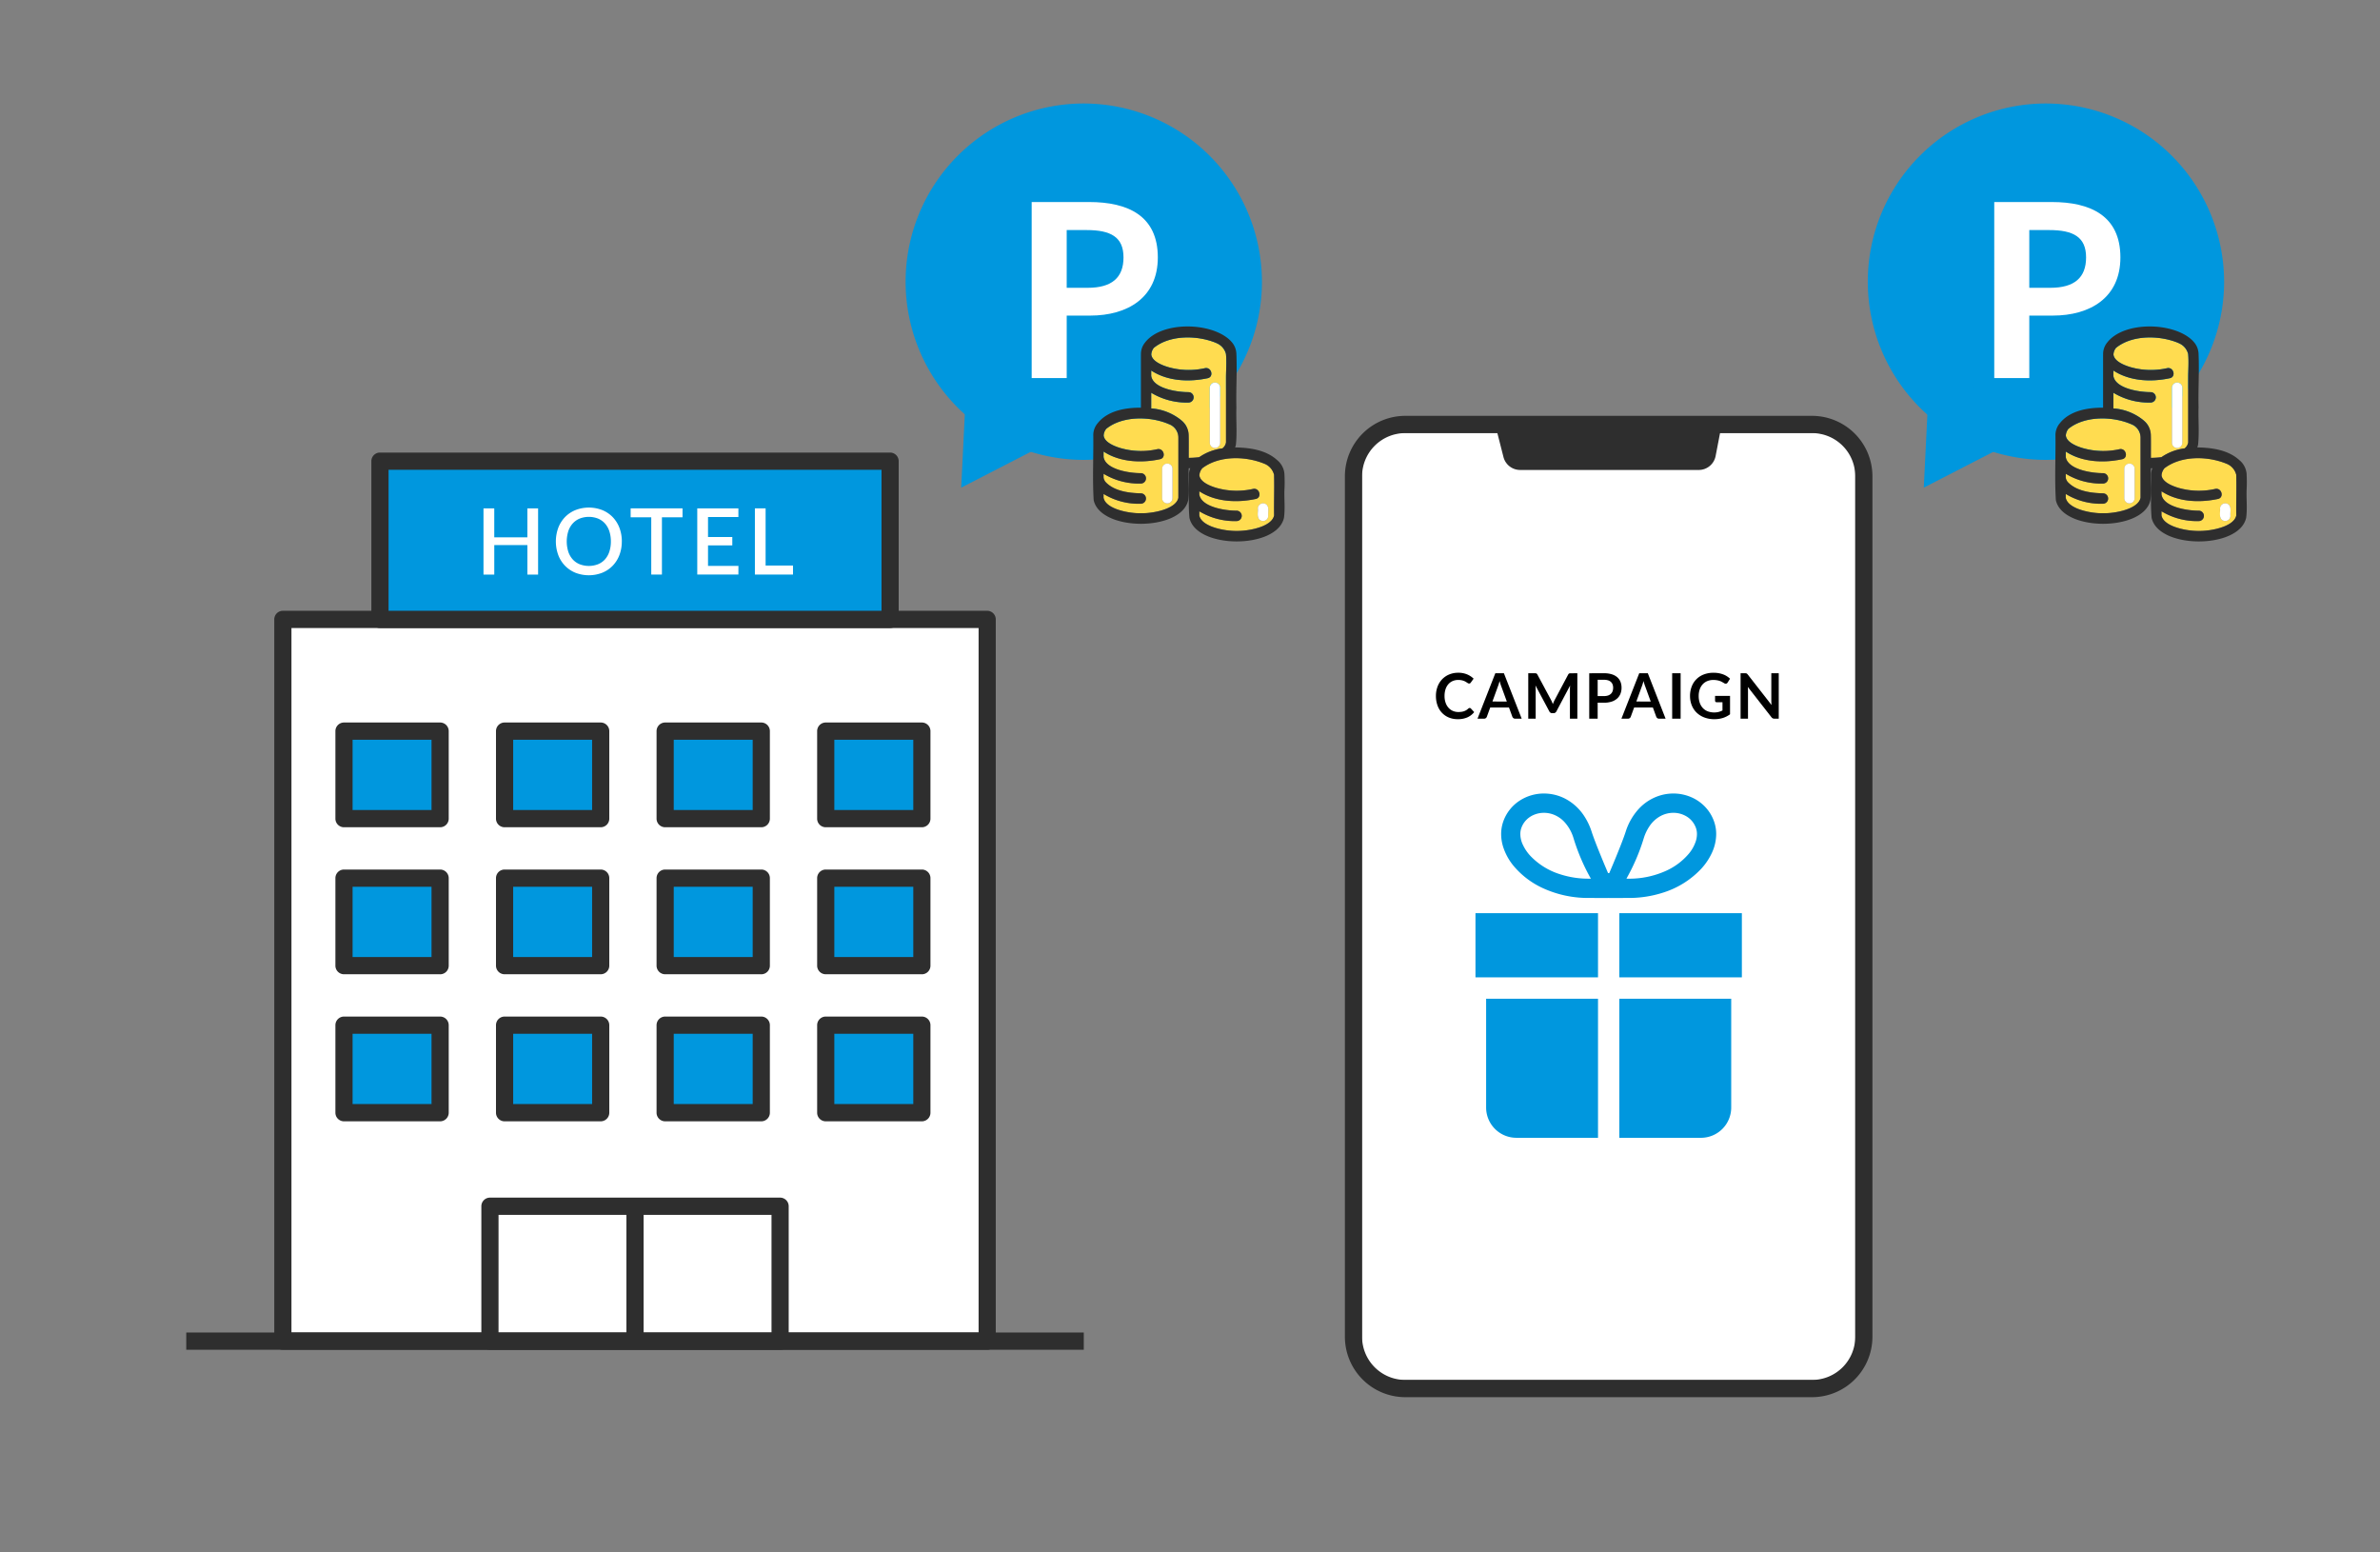 <svg id="pict-about-service-1" xmlns="http://www.w3.org/2000/svg" xmlns:xlink="http://www.w3.org/1999/xlink" width="460" height="300" viewBox="0 0 460 300">
  <rect x="0" y="0" width="460" height="300" fill="#808080" stroke="none"/>
  <defs>
    <clipPath id="clip-path">
      <rect id="長方形_5302" data-name="長方形 5302" width="460" height="300" fill="none"/>
    </clipPath>
    <clipPath id="clip-path-2">
      <rect id="長方形_5303" data-name="長方形 5303" width="37.036" height="41.545" fill="none"/>
    </clipPath>
  </defs>
  <g id="グループ_8024" data-name="グループ 8024" clip-path="url(#clip-path)">
    <path id="パス_6219" data-name="パス 6219" d="M206.745,34.561A34.435,34.435,0,1,1,172.31,0a34.5,34.5,0,0,1,34.434,34.561" transform="translate(37.16 20)" fill="#0097de"/>
    <path id="パス_6265" data-name="パス 6265" d="M206.745,34.561A34.435,34.435,0,1,1,172.31,0a34.5,34.5,0,0,1,34.434,34.561" transform="translate(223.127 20)" fill="#0097de"/>
    <path id="パス_6220" data-name="パス 6220" d="M162.035,18.814h11.118c7.5,0,13.263,2.663,13.263,10.7,0,7.758-5.811,11.246-13.084,11.246h-4.525V52.833h-6.771Zm10.838,16.575c4.67,0,6.911-1.977,6.911-5.876,0-3.95-2.47-5.282-7.135-5.282h-3.843V35.389Z" transform="translate(37.364 20.228)" fill="#fff"/>
    <path id="パス_6221" data-name="パス 6221" d="M148.528,73.642l22.057-11.36-20.83-13.493Z" transform="translate(37.25 20.592)" fill="#0097de"/>
    <rect id="長方形_5284" data-name="長方形 5284" width="136.128" height="139.472" transform="translate(54.671 119.7)" fill="#fff"/>
    <path id="パス_6222" data-name="パス 6222" d="M154.658,239.663H18.529A1.663,1.663,0,0,1,16.869,238V98.525a1.663,1.663,0,0,1,1.66-1.666H154.658a1.663,1.663,0,0,1,1.66,1.666V238a1.663,1.663,0,0,1-1.66,1.666M20.19,236.33H153V100.191H20.19Z" transform="translate(36.142 21.175)" fill="#2e2e2e"/>
    <rect id="長方形_5285" data-name="長方形 5285" width="98.6" height="30.577" transform="translate(73.435 89.122)" fill="#0097de"/>
    <path id="パス_6223" data-name="パス 6223" d="M135.737,100.557h-98.6a1.663,1.663,0,0,1-1.661-1.666V68.314a1.664,1.664,0,0,1,1.661-1.667h98.6a1.664,1.664,0,0,1,1.66,1.667V98.891a1.663,1.663,0,0,1-1.66,1.666M38.8,97.225h95.279V69.981H38.8Z" transform="translate(36.299 20.808)" fill="#2e2e2e"/>
    <rect id="長方形_5286" data-name="長方形 5286" width="18.579" height="16.911" transform="translate(66.486 141.288)" fill="#0097de"/>
    <path id="パス_6224" data-name="パス 6224" d="M48.825,138.431H30.246a1.663,1.663,0,0,1-1.661-1.666V119.854a1.663,1.663,0,0,1,1.661-1.666H48.825a1.663,1.663,0,0,1,1.661,1.666v16.911a1.663,1.663,0,0,1-1.661,1.666M31.906,135.1H47.165V121.521H31.906Z" transform="translate(36.241 21.434)" fill="#2e2e2e"/>
    <rect id="長方形_5287" data-name="長方形 5287" width="18.579" height="16.911" transform="translate(97.522 141.288)" fill="#0097de"/>
    <path id="パス_6225" data-name="パス 6225" d="M79.6,138.431H61.023a1.663,1.663,0,0,1-1.66-1.666V119.854a1.663,1.663,0,0,1,1.66-1.666H79.6a1.663,1.663,0,0,1,1.661,1.666v16.911a1.663,1.663,0,0,1-1.661,1.666M62.684,135.1H77.942V121.521H62.684Z" transform="translate(36.5 21.434)" fill="#2e2e2e"/>
    <rect id="長方形_5288" data-name="長方形 5288" width="18.579" height="16.911" transform="translate(66.486 169.701)" fill="#0097de"/>
    <path id="パス_6226" data-name="パス 6226" d="M48.825,166.5H30.246a1.663,1.663,0,0,1-1.661-1.666V147.927a1.663,1.663,0,0,1,1.661-1.666H48.825a1.663,1.663,0,0,1,1.661,1.666v16.911a1.663,1.663,0,0,1-1.661,1.666m-16.919-3.333H47.165V149.593H31.906Z" transform="translate(36.241 21.774)" fill="#2e2e2e"/>
    <rect id="長方形_5289" data-name="長方形 5289" width="18.579" height="16.911" transform="translate(97.522 169.701)" fill="#0097de"/>
    <path id="パス_6227" data-name="パス 6227" d="M79.6,166.5H61.023a1.663,1.663,0,0,1-1.66-1.666V147.927a1.663,1.663,0,0,1,1.66-1.666H79.6a1.663,1.663,0,0,1,1.661,1.666v16.911A1.663,1.663,0,0,1,79.6,166.5m-16.918-3.333H77.942V149.593H62.684Z" transform="translate(36.5 21.774)" fill="#2e2e2e"/>
    <rect id="長方形_5290" data-name="長方形 5290" width="18.579" height="16.911" transform="translate(66.486 198.114)" fill="#0097de"/>
    <path id="パス_6228" data-name="パス 6228" d="M48.825,194.577H30.246a1.664,1.664,0,0,1-1.661-1.667V176a1.664,1.664,0,0,1,1.661-1.667H48.825A1.664,1.664,0,0,1,50.486,176V192.91a1.664,1.664,0,0,1-1.661,1.667m-16.919-3.333H47.165V177.665H31.906Z" transform="translate(36.241 22.115)" fill="#2e2e2e"/>
    <rect id="長方形_5291" data-name="長方形 5291" width="18.579" height="16.911" transform="translate(97.522 198.114)" fill="#0097de"/>
    <path id="パス_6229" data-name="パス 6229" d="M79.6,194.577H61.023a1.664,1.664,0,0,1-1.66-1.667V176a1.664,1.664,0,0,1,1.66-1.667H79.6A1.664,1.664,0,0,1,81.263,176V192.91a1.664,1.664,0,0,1-1.661,1.667m-16.918-3.333H77.942V177.665H62.684Z" transform="translate(36.5 22.115)" fill="#2e2e2e"/>
    <rect id="長方形_5292" data-name="長方形 5292" width="18.579" height="16.911" transform="translate(128.559 141.288)" fill="#0097de"/>
    <path id="パス_6230" data-name="パス 6230" d="M110.38,138.431H91.8a1.663,1.663,0,0,1-1.66-1.666V119.854a1.663,1.663,0,0,1,1.66-1.666h18.58a1.663,1.663,0,0,1,1.66,1.666v16.911a1.663,1.663,0,0,1-1.66,1.666M93.461,135.1h15.258V121.521H93.461Z" transform="translate(36.759 21.434)" fill="#2e2e2e"/>
    <rect id="長方形_5293" data-name="長方形 5293" width="18.579" height="16.911" transform="translate(159.595 141.288)" fill="#0097de"/>
    <path id="パス_6231" data-name="パス 6231" d="M141.157,138.431H122.578a1.663,1.663,0,0,1-1.66-1.666V119.854a1.663,1.663,0,0,1,1.66-1.666h18.579a1.663,1.663,0,0,1,1.661,1.666v16.911a1.663,1.663,0,0,1-1.661,1.666M124.238,135.1H139.5V121.521H124.238Z" transform="translate(37.018 21.434)" fill="#2e2e2e"/>
    <rect id="長方形_5294" data-name="長方形 5294" width="18.579" height="16.911" transform="translate(128.559 169.701)" fill="#0097de"/>
    <path id="パス_6232" data-name="パス 6232" d="M110.38,166.5H91.8a1.663,1.663,0,0,1-1.66-1.666V147.927a1.663,1.663,0,0,1,1.66-1.666h18.58a1.663,1.663,0,0,1,1.66,1.666v16.911a1.663,1.663,0,0,1-1.66,1.666m-16.919-3.333h15.258V149.593H93.461Z" transform="translate(36.759 21.774)" fill="#2e2e2e"/>
    <rect id="長方形_5295" data-name="長方形 5295" width="18.579" height="16.911" transform="translate(159.595 169.701)" fill="#0097de"/>
    <path id="パス_6233" data-name="パス 6233" d="M141.157,166.5H122.578a1.663,1.663,0,0,1-1.66-1.666V147.927a1.663,1.663,0,0,1,1.66-1.666h18.579a1.663,1.663,0,0,1,1.661,1.666v16.911a1.663,1.663,0,0,1-1.661,1.666m-16.919-3.333H139.5V149.593H124.238Z" transform="translate(37.018 21.774)" fill="#2e2e2e"/>
    <rect id="長方形_5296" data-name="長方形 5296" width="18.579" height="16.911" transform="translate(128.559 198.114)" fill="#0097de"/>
    <path id="パス_6234" data-name="パス 6234" d="M110.38,194.577H91.8a1.664,1.664,0,0,1-1.66-1.667V176a1.664,1.664,0,0,1,1.66-1.667h18.58A1.664,1.664,0,0,1,112.04,176V192.91a1.664,1.664,0,0,1-1.66,1.667m-16.919-3.333h15.258V177.665H93.461Z" transform="translate(36.759 22.115)" fill="#2e2e2e"/>
    <rect id="長方形_5297" data-name="長方形 5297" width="18.579" height="16.911" transform="translate(159.595 198.114)" fill="#0097de"/>
    <path id="パス_6235" data-name="パス 6235" d="M141.157,194.577H122.578a1.664,1.664,0,0,1-1.66-1.667V176a1.664,1.664,0,0,1,1.66-1.667h18.579A1.664,1.664,0,0,1,142.818,176V192.91a1.664,1.664,0,0,1-1.661,1.667m-16.919-3.333H139.5V177.665H124.238Z" transform="translate(37.018 22.115)" fill="#2e2e2e"/>
    <rect id="長方形_5298" data-name="長方形 5298" width="56.083" height="26.068" transform="translate(94.694 233.104)" fill="#fff"/>
    <path id="パス_6236" data-name="パス 6236" d="M114.3,238.3H58.218a1.663,1.663,0,0,1-1.66-1.666V210.571a1.664,1.664,0,0,1,1.66-1.667H114.3a1.663,1.663,0,0,1,1.66,1.667v26.067a1.662,1.662,0,0,1-1.66,1.666m-54.422-3.333h52.762V212.237H59.879Z" transform="translate(36.476 22.534)" fill="#2e2e2e"/>
    <line id="線_43" data-name="線 43" x2="173.471" transform="translate(36 259.173)" fill="#fff"/>
    <rect id="長方形_5299" data-name="長方形 5299" width="173.471" height="3.333" transform="translate(36 257.505)" fill="#2e2e2e"/>
    <line id="線_44" data-name="線 44" y1="26.068" transform="translate(122.735 233.104)" fill="#fff"/>
    <rect id="長方形_5300" data-name="長方形 5300" width="3.321" height="26.067" transform="translate(121.075 233.105)" fill="#2e2e2e"/>
    <path id="パス_6237" data-name="パス 6237" d="M67.524,77.3v12.8H65.453V84.4h-6.4v5.7H56.97V77.3h2.08v5.6h6.4V77.3Z" transform="translate(36.479 20.938)" fill="#fff"/>
    <path id="パス_6238" data-name="パス 6238" d="M83.585,83.7a7.241,7.241,0,0,1-.461,2.621,6.055,6.055,0,0,1-1.3,2.067,5.907,5.907,0,0,1-2.01,1.354,7.165,7.165,0,0,1-5.207,0A5.953,5.953,0,0,1,72.6,88.384a6.021,6.021,0,0,1-1.3-2.067,7.689,7.689,0,0,1,0-5.244A6.087,6.087,0,0,1,72.6,79a5.951,5.951,0,0,1,2.014-1.359,7.178,7.178,0,0,1,5.207,0A5.9,5.9,0,0,1,81.828,79a6.122,6.122,0,0,1,1.3,2.071,7.247,7.247,0,0,1,.461,2.622m-2.117,0a6.177,6.177,0,0,0-.3-1.981,4.186,4.186,0,0,0-.85-1.494,3.708,3.708,0,0,0-1.341-.943,4.909,4.909,0,0,0-3.533,0,3.74,3.74,0,0,0-1.345.943,4.2,4.2,0,0,0-.859,1.494,6.69,6.69,0,0,0,0,3.972,4.17,4.17,0,0,0,.859,1.489,3.713,3.713,0,0,0,1.345.932,4.966,4.966,0,0,0,3.533,0,3.681,3.681,0,0,0,1.341-.932,4.154,4.154,0,0,0,.85-1.489,6.219,6.219,0,0,0,.3-1.991" transform="translate(36.596 20.936)" fill="#fff"/>
    <path id="パス_6239" data-name="パス 6239" d="M95.2,79.028H91.22V90.093H89.156V79.028H85.172V77.3H95.2Z" transform="translate(36.717 20.938)" fill="#fff"/>
    <path id="パス_6240" data-name="パス 6240" d="M105.9,88.413l-.009,1.679H97.941V77.3h7.951v1.68h-5.871v3.856h4.693v1.626h-4.693v3.955Z" transform="translate(36.824 20.938)" fill="#fff"/>
    <path id="パス_6241" data-name="パス 6241" d="M116.353,88.351v1.742h-7.366V77.3h2.071V88.351Z" transform="translate(36.917 20.938)" fill="#fff"/>
    <path id="パス_6243" data-name="パス 6243" d="M346.527,18.814h11.118c7.5,0,13.263,2.663,13.263,10.7,0,7.758-5.811,11.246-13.084,11.246H353.3V52.833h-6.771Zm10.838,16.575c4.671,0,6.911-1.977,6.911-5.876,0-3.95-2.47-5.282-7.135-5.282H353.3V35.389Z" transform="translate(38.916 20.228)" fill="#fff"/>
    <path id="パス_6244" data-name="パス 6244" d="M333.02,73.642l22.057-11.36-20.83-13.493Z" transform="translate(38.802 20.592)" fill="#0097de"/>
    <path id="パス_6245" data-name="パス 6245" d="M225.363,238.292V70.544a7.6,7.6,0,0,1,7.583-7.611H313.1a7.6,7.6,0,0,1,7.582,7.611V238.292A7.6,7.6,0,0,1,313.1,245.9H232.946a7.6,7.6,0,0,1-7.583-7.612" transform="translate(37.896 20.763)" fill="#fff"/>
    <path id="パス_6246" data-name="パス 6246" d="M312.385,62.973a8.338,8.338,0,0,1,8.323,8.354V237.589a8.34,8.34,0,0,1-8.324,8.355h-78.67a8.34,8.34,0,0,1-8.324-8.355V71.326a8.339,8.339,0,0,1,8.323-8.353Zm0-3.333H233.713A11.678,11.678,0,0,0,222.07,71.326V237.589a11.679,11.679,0,0,0,11.644,11.688h78.67a11.679,11.679,0,0,0,11.645-11.688V71.327A11.679,11.679,0,0,0,312.385,59.64" transform="translate(37.869 20.723)" fill="#2e2e2e"/>
    <path id="パス_6247" data-name="パス 6247" d="M290.217,70.059h-34.53a3.324,3.324,0,0,1-3.217-2.506l-1.24-4.861h43.147l-.9,4.668a3.324,3.324,0,0,1-3.26,2.7" transform="translate(38.114 20.76)" fill="#2e2e2e"/>
    <path id="パス_6251" data-name="パス 6251" d="M246.034,115.495a.324.324,0,0,1,.236.1l.641.7a3.524,3.524,0,0,1-1.31,1.014,4.5,4.5,0,0,1-1.867.352,4.4,4.4,0,0,1-1.752-.334,3.861,3.861,0,0,1-1.328-.929,4.071,4.071,0,0,1-.844-1.421,5.352,5.352,0,0,1-.293-1.8,5.037,5.037,0,0,1,.315-1.813,4.169,4.169,0,0,1,.886-1.418,4.011,4.011,0,0,1,1.364-.926,4.511,4.511,0,0,1,1.755-.332,4.3,4.3,0,0,1,1.7.317,4.024,4.024,0,0,1,1.262.826l-.545.759a.5.5,0,0,1-.124.128.358.358,0,0,1-.209.055.41.41,0,0,1-.188-.052q-.1-.052-.212-.128c-.077-.052-.165-.106-.266-.167a2.187,2.187,0,0,0-.351-.167,2.857,2.857,0,0,0-.463-.128,3.181,3.181,0,0,0-.608-.053,2.708,2.708,0,0,0-1.074.21,2.349,2.349,0,0,0-.838.608,2.8,2.8,0,0,0-.545.972,4.086,4.086,0,0,0-.194,1.309,3.86,3.86,0,0,0,.209,1.318,2.9,2.9,0,0,0,.566.972,2.429,2.429,0,0,0,.841.6,2.591,2.591,0,0,0,1.041.208,4.529,4.529,0,0,0,.6-.035,2.548,2.548,0,0,0,.5-.115,2.2,2.2,0,0,0,.43-.2,2.627,2.627,0,0,0,.4-.307.6.6,0,0,1,.128-.088.307.307,0,0,1,.139-.033" transform="translate(38.016 21.318)"/>
    <path id="パス_6252" data-name="パス 6252" d="M256.025,117.563h-1.259a.536.536,0,0,1-.345-.106.648.648,0,0,1-.2-.264l-.653-1.79h-3.624l-.653,1.79a.577.577,0,0,1-.188.255.522.522,0,0,1-.345.115h-1.271l3.443-8.78h1.658Zm-2.874-3.316-1.065-2.921q-.079-.194-.163-.462t-.169-.577q-.079.31-.163.58c-.056.181-.111.337-.163.471l-1.059,2.909Z" transform="translate(38.083 21.319)"/>
    <path id="パス_6253" data-name="パス 6253" d="M266.7,108.783v8.781h-1.434v-5.672c0-.227.012-.473.036-.735l-2.644,4.985a.61.61,0,0,1-.575.359h-.23a.61.61,0,0,1-.575-.359l-2.674-5q.018.2.03.395t.012.358v5.672h-1.434v-8.781h1.228q.109,0,.188.006a.505.505,0,0,1,.142.03.309.309,0,0,1,.115.079.649.649,0,0,1,.1.146l2.62,4.876q.1.194.191.4c.059.137.116.279.172.425q.085-.225.175-.434c.061-.14.125-.275.194-.4l2.584-4.863a.594.594,0,0,1,.1-.146.337.337,0,0,1,.118-.079.506.506,0,0,1,.142-.03q.079-.006.188-.006Z" transform="translate(38.165 21.319)"/>
    <path id="パス_6254" data-name="パス 6254" d="M271.747,108.783a4.945,4.945,0,0,1,1.519.206,2.934,2.934,0,0,1,1.059.576,2.287,2.287,0,0,1,.62.887,3.067,3.067,0,0,1,.2,1.13,3.136,3.136,0,0,1-.212,1.17,2.435,2.435,0,0,1-.635.914,2.966,2.966,0,0,1-1.062.6,4.756,4.756,0,0,1-1.491.213h-1.216v3.09H268.9v-8.78Zm0,4.414a2.445,2.445,0,0,0,.781-.111,1.492,1.492,0,0,0,.554-.323,1.289,1.289,0,0,0,.33-.51,1.959,1.959,0,0,0,.109-.671,1.785,1.785,0,0,0-.109-.638,1.265,1.265,0,0,0-.327-.485,1.454,1.454,0,0,0-.551-.308,2.63,2.63,0,0,0-.787-.105h-1.216V113.2Z" transform="translate(38.263 21.319)"/>
    <path id="パス_6255" data-name="パス 6255" d="M283.607,117.563h-1.259a.536.536,0,0,1-.345-.106.648.648,0,0,1-.2-.264l-.653-1.79h-3.624l-.653,1.79a.577.577,0,0,1-.188.255.522.522,0,0,1-.345.115H275.07l3.443-8.78h1.658Zm-2.874-3.316-1.065-2.921q-.079-.194-.163-.462t-.169-.577q-.079.31-.163.58c-.056.181-.111.337-.163.471l-1.059,2.909Z" transform="translate(38.315 21.319)"/>
    <rect id="長方形_5301" data-name="長方形 5301" width="1.634" height="8.781" transform="translate(323.193 130.102)"/>
    <path id="パス_6256" data-name="パス 6256" d="M295.951,113.163v3.553a4.653,4.653,0,0,1-1.419.72,5.545,5.545,0,0,1-1.612.227,5.342,5.342,0,0,1-1.939-.334,4.308,4.308,0,0,1-1.482-.929,4.058,4.058,0,0,1-.947-1.42,4.786,4.786,0,0,1-.333-1.8,4.973,4.973,0,0,1,.321-1.816,3.989,3.989,0,0,1,2.342-2.345,5.182,5.182,0,0,1,1.888-.328,5.512,5.512,0,0,1,1,.085,5.119,5.119,0,0,1,.859.235,3.605,3.605,0,0,1,.723.361,4.315,4.315,0,0,1,.6.468l-.466.74a.438.438,0,0,1-.284.216.5.5,0,0,1-.381-.088l-.4-.23a2.5,2.5,0,0,0-.445-.2,3.638,3.638,0,0,0-.551-.14,4.031,4.031,0,0,0-.7-.056,2.992,2.992,0,0,0-1.171.22,2.487,2.487,0,0,0-.892.624,2.834,2.834,0,0,0-.569.979,3.843,3.843,0,0,0-.2,1.275,3.932,3.932,0,0,0,.215,1.345,2.841,2.841,0,0,0,.605,1,2.563,2.563,0,0,0,.941.624,3.649,3.649,0,0,0,2.093.113,4.332,4.332,0,0,0,.744-.28v-1.59h-1.1a.33.33,0,0,1-.245-.088.3.3,0,0,1-.088-.217v-.922Z" transform="translate(38.425 21.318)"/>
    <path id="パス_6257" data-name="パス 6257" d="M305.284,108.783v8.781h-.835a.732.732,0,0,1-.324-.065.746.746,0,0,1-.251-.216l-4.568-5.853q.036.4.036.741v5.393h-1.434v-8.781h.853a1.517,1.517,0,0,1,.178.009.4.4,0,0,1,.133.036.412.412,0,0,1,.112.079,1.264,1.264,0,0,1,.121.137l4.586,5.877q-.018-.211-.03-.419t-.012-.383v-5.337Z" transform="translate(38.507 21.319)"/>
    <g id="グループ_8026" data-name="グループ 8026" transform="translate(211.261 63.087)">
      <g id="グループ_8025" data-name="グループ 8025" clip-path="url(#clip-path-2)">
        <path id="パス_6258" data-name="パス 6258" d="M24.082,26.435a15.726,15.726,0,0,0,2.031-.13,10.072,10.072,0,0,1,4.474-1.7,1.815,1.815,0,0,0,.7-1.16V11c0-1.521.136-3.118-.007-4.633A3.044,3.044,0,0,0,29.589,4.33l-.153-.074-.063-.03c-3.591-1.5-8.906-1.593-12.031.957a2.217,2.217,0,0,0-.493,1.287c.145,1.347,2.2,2.109,3.248,2.424a14.315,14.315,0,0,0,7.118.214c1.259-.276,1.792,1.663.533,1.938-3.6.766-7.759.592-10.913-1.483v1.051c.413,2.481,5.164,3.138,7.226,3.124a1.006,1.006,0,0,1,0,2.011,13.222,13.222,0,0,1-7.227-1.891v3.025a10.331,10.331,0,0,1,5.77,2.257c.033.028.067.055.1.084l.029.028a3.712,3.712,0,0,1,1.338,2.875c.027,1.435,0,2.872.01,4.308m4.073-4.227V12.889a1,1,0,0,1,2,0V23.525a1,1,0,0,1-2,0Z" transform="translate(-5.593 -1.045)" fill="#ffdc50"/>
        <path id="パス_6259" data-name="パス 6259" d="M35.789,27.829V17.193a1,1,0,0,0-2,0V27.829a1,1,0,0,0,2,0" transform="translate(-11.224 -5.349)" fill="#fff"/>
        <path id="パス_6260" data-name="パス 6260" d="M15.268,43.919c.807-.354,2.132-1.046,2.228-2.071q0-5.8,0-11.606a2.753,2.753,0,0,0-1.8-2.605c-3.6-1.566-8.986-1.664-12.14.894a2.254,2.254,0,0,0-.5,1.282c.136,1.355,2.2,2.119,3.249,2.435a14.307,14.307,0,0,0,7.118.214c1.259-.275,1.792,1.664.532,1.939-3.6.766-7.758.592-10.912-1.483v1.051c.413,2.481,5.164,3.138,7.226,3.124a1.006,1.006,0,0,1,0,2.011,13.221,13.221,0,0,1-7.226-1.891c0,.256-.007.513.006.768a1.928,1.928,0,0,0,.1.378c.063.119.14.241.2.356l0,0C5,40.561,7.88,40.939,10.269,40.993a1.006,1.006,0,0,1,0,2.01,13.031,13.031,0,0,1-7.226-1.89v.735c.1,1.055,1.482,1.754,2.313,2.108a13.7,13.7,0,0,0,9.913-.036m.1-8.68a1.015,1.015,0,0,1,1,1.005v5.688a1,1,0,1,1-2,0V36.244a1.021,1.021,0,0,1,1-1.005" transform="translate(-1.01 -8.746)" fill="#ffdc50"/>
        <path id="パス_6261" data-name="パス 6261" d="M19.993,40.532V46.22a1,1,0,1,0,2,0V40.532a1,1,0,1,0-2,0" transform="translate(-6.642 -13.033)" fill="#fff"/>
        <path id="パス_6262" data-name="パス 6262" d="M42.982,51.107c.807-.354,2.133-1.047,2.228-2.072-.041-2.615.071-5.245-.007-7.853a3.1,3.1,0,0,0-1.925-2.152c-3.649-1.488-8.7-1.574-11.938.887a2.322,2.322,0,0,0-.57,1.359c.142,1.35,2.2,2.113,3.249,2.428a14.307,14.307,0,0,0,7.118.214c1.259-.275,1.792,1.663.532,1.939-3.595.766-7.758.592-10.912-1.483V45c.413,2.481,5.165,3.138,7.225,3.124a1.006,1.006,0,0,1,0,2.011,13.22,13.22,0,0,1-7.225-1.891v.794c.1,1.055,1.482,1.754,2.313,2.107a13.7,13.7,0,0,0,9.912-.036m-.906-2.163c.059-.647-.194-1.432.293-1.953a.976.976,0,0,1,1.095-.208.75.75,0,0,1,.323.208c.514.569.219,1.43.293,2.129a1,1,0,0,1-1.388.919.75.75,0,0,1-.323-.208,1.12,1.12,0,0,1-.293-.887" transform="translate(-10.218 -12.523)" fill="#ffdc50"/>
        <path id="パス_6263" data-name="パス 6263" d="M37,28.61a3.85,3.85,0,0,0-1.447-2.81c-2.161-1.953-5.286-2.379-8.09-2.426a4.16,4.16,0,0,0,.148-.519c.253-2.371.013-4.829.093-7.227-.086-3.444.154-6.889,0-10.328a3.627,3.627,0,0,0-.959-2.349c-.047-.056-.1-.11-.146-.164-3.579-3.659-13.315-3.873-16.542.308a3.5,3.5,0,0,0-.8,2.344c0,.034-.007.066-.007.1V15.7c-2.955-.028-6.425.57-8.341,2.981a3.528,3.528,0,0,0-.862,2.4C.1,25.229-.131,29.438.122,33.559c1.308,6.1,16.96,6.1,18.275,0,.248-2.013.015-4.116.093-6.158.094,0,.2,0,.294-.006a3.067,3.067,0,0,0-.241,1.365c.061,2.725-.162,5.511.086,8.209,1.308,6.1,16.959,6.1,18.274,0,.246-1.788.017-3.663.093-5.478a27.139,27.139,0,0,0,0-2.826c0-.019,0-.036,0-.056M2.041,33.15c0-.017-.006-.032-.009-.048v-.735a13.032,13.032,0,0,0,7.227,1.891,1.006,1.006,0,0,0,0-2.011c-2.389-.054-5.272-.431-6.913-2.275h0c-.061-.116-.137-.237-.2-.357a1.973,1.973,0,0,1-.106-.378c-.013-.255,0-.512-.006-.768a13.223,13.223,0,0,0,7.227,1.891,1.006,1.006,0,0,0,0-2.011c-2.055.015-6.814-.641-7.227-3.124V24.172c3.154,2.075,7.317,2.249,10.913,1.484,1.259-.276.726-2.215-.533-1.939A14.312,14.312,0,0,1,5.3,23.5c-1.046-.316-3.115-1.08-3.249-2.435a2.258,2.258,0,0,1,.5-1.282c3.155-2.556,8.535-2.461,12.14-.894a2.754,2.754,0,0,1,1.8,2.605q0,5.8,0,11.606c-.522,2.349-5.207,3.034-7.227,2.994-2.012.041-6.649-.643-7.218-2.946M18.479,21.083a3.713,3.713,0,0,0-1.338-2.875l-.029-.028c-.032-.029-.066-.056-.1-.084a10.335,10.335,0,0,0-5.77-2.258V12.813a13.221,13.221,0,0,0,7.226,1.89,1.006,1.006,0,0,0,0-2.011c-2.056.015-6.814-.641-7.227-3.124V8.518C14.4,10.593,18.559,10.768,22.156,10c1.259-.275.726-2.215-.533-1.939a14.307,14.307,0,0,1-7.118-.214c-1.043-.315-3.1-1.076-3.248-2.424a2.214,2.214,0,0,1,.493-1.286c3.125-2.549,8.437-2.455,12.031-.957l.063.03L24,3.286a3.043,3.043,0,0,1,1.692,2.036c.143,1.514.007,3.111.007,4.632V22.4a1.814,1.814,0,0,1-.7,1.16,10.071,10.071,0,0,0-4.474,1.7,15.729,15.729,0,0,1-2.031.131c-.007-1.436.017-2.873-.01-4.308M20.548,36.56c0-.016-.007-.032-.009-.048v-.794a13.221,13.221,0,0,0,7.226,1.891,1.006,1.006,0,0,0,0-2.011c-2.055.015-6.814-.641-7.226-3.124v-.622c3.154,2.075,7.316,2.249,10.912,1.483,1.259-.276.727-2.215-.532-1.939a14.307,14.307,0,0,1-7.118-.214c-1.044-.315-3.107-1.078-3.249-2.428a2.322,2.322,0,0,1,.57-1.359c3.239-2.461,8.286-2.376,11.938-.887a3.1,3.1,0,0,1,1.925,2.151c.078,2.609-.033,5.238.007,7.853-.521,2.349-5.207,3.034-7.227,2.995-2.012.04-6.649-.644-7.217-2.947" transform="translate(0 0)" fill="#2e2e2e"/>
        <path id="パス_6264" data-name="パス 6264" d="M48.313,54.326a1,1,0,0,0,1.388-.919c-.074-.7.221-1.56-.294-2.129a.744.744,0,0,0-.322-.208,1,1,0,0,0-1.388.918c.073.7-.221,1.56.293,2.129a.756.756,0,0,0,.323.208" transform="translate(-15.839 -16.811)" fill="#fff"/>
      </g>
    </g>
    <g id="グループ_8027" data-name="グループ 8027" transform="translate(397.228 63.087)">
      <g id="グループ_8025-2" data-name="グループ 8025" clip-path="url(#clip-path-2)">
        <path id="パス_6258-2" data-name="パス 6258" d="M24.082,26.435a15.726,15.726,0,0,0,2.031-.13,10.072,10.072,0,0,1,4.474-1.7,1.815,1.815,0,0,0,.7-1.16V11c0-1.521.136-3.118-.007-4.633A3.044,3.044,0,0,0,29.589,4.33l-.153-.074-.063-.03c-3.591-1.5-8.906-1.593-12.031.957a2.217,2.217,0,0,0-.493,1.287c.145,1.347,2.2,2.109,3.248,2.424a14.315,14.315,0,0,0,7.118.214c1.259-.276,1.792,1.663.533,1.938-3.6.766-7.759.592-10.913-1.483v1.051c.413,2.481,5.164,3.138,7.226,3.124a1.006,1.006,0,0,1,0,2.011,13.222,13.222,0,0,1-7.227-1.891v3.025a10.331,10.331,0,0,1,5.77,2.257c.033.028.067.055.1.084l.029.028a3.712,3.712,0,0,1,1.338,2.875c.027,1.435,0,2.872.01,4.308m4.073-4.227V12.889a1,1,0,0,1,2,0V23.525a1,1,0,0,1-2,0Z" transform="translate(-5.593 -1.045)" fill="#ffdc50"/>
        <path id="パス_6259-2" data-name="パス 6259" d="M35.789,27.829V17.193a1,1,0,0,0-2,0V27.829a1,1,0,0,0,2,0" transform="translate(-11.224 -5.349)" fill="#fff"/>
        <path id="パス_6260-2" data-name="パス 6260" d="M15.268,43.919c.807-.354,2.132-1.046,2.228-2.071q0-5.8,0-11.606a2.753,2.753,0,0,0-1.8-2.605c-3.6-1.566-8.986-1.664-12.14.894a2.254,2.254,0,0,0-.5,1.282c.136,1.355,2.2,2.119,3.249,2.435a14.307,14.307,0,0,0,7.118.214c1.259-.275,1.792,1.664.532,1.939-3.6.766-7.758.592-10.912-1.483v1.051c.413,2.481,5.164,3.138,7.226,3.124a1.006,1.006,0,0,1,0,2.011,13.221,13.221,0,0,1-7.226-1.891c0,.256-.007.513.006.768a1.928,1.928,0,0,0,.1.378c.063.119.14.241.2.356l0,0C5,40.561,7.88,40.939,10.269,40.993a1.006,1.006,0,0,1,0,2.01,13.031,13.031,0,0,1-7.226-1.89v.735c.1,1.055,1.482,1.754,2.313,2.108a13.7,13.7,0,0,0,9.913-.036m.1-8.68a1.015,1.015,0,0,1,1,1.005v5.688a1,1,0,1,1-2,0V36.244a1.021,1.021,0,0,1,1-1.005" transform="translate(-1.01 -8.746)" fill="#ffdc50"/>
        <path id="パス_6261-2" data-name="パス 6261" d="M19.993,40.532V46.22a1,1,0,1,0,2,0V40.532a1,1,0,1,0-2,0" transform="translate(-6.642 -13.033)" fill="#fff"/>
        <path id="パス_6262-2" data-name="パス 6262" d="M42.982,51.107c.807-.354,2.133-1.047,2.228-2.072-.041-2.615.071-5.245-.007-7.853a3.1,3.1,0,0,0-1.925-2.152c-3.649-1.488-8.7-1.574-11.938.887a2.322,2.322,0,0,0-.57,1.359c.142,1.35,2.2,2.113,3.249,2.428a14.307,14.307,0,0,0,7.118.214c1.259-.275,1.792,1.663.532,1.939-3.595.766-7.758.592-10.912-1.483V45c.413,2.481,5.165,3.138,7.225,3.124a1.006,1.006,0,0,1,0,2.011,13.22,13.22,0,0,1-7.225-1.891v.794c.1,1.055,1.482,1.754,2.313,2.107a13.7,13.7,0,0,0,9.912-.036m-.906-2.163c.059-.647-.194-1.432.293-1.953a.976.976,0,0,1,1.095-.208.75.75,0,0,1,.323.208c.514.569.219,1.43.293,2.129a1,1,0,0,1-1.388.919.75.75,0,0,1-.323-.208,1.12,1.12,0,0,1-.293-.887" transform="translate(-10.218 -12.523)" fill="#ffdc50"/>
        <path id="パス_6263-2" data-name="パス 6263" d="M37,28.61a3.85,3.85,0,0,0-1.447-2.81c-2.161-1.953-5.286-2.379-8.09-2.426a4.16,4.16,0,0,0,.148-.519c.253-2.371.013-4.829.093-7.227-.086-3.444.154-6.889,0-10.328a3.627,3.627,0,0,0-.959-2.349c-.047-.056-.1-.11-.146-.164-3.579-3.659-13.315-3.873-16.542.308a3.5,3.5,0,0,0-.8,2.344c0,.034-.007.066-.007.1V15.7c-2.955-.028-6.425.57-8.341,2.981a3.528,3.528,0,0,0-.862,2.4C.1,25.229-.131,29.438.122,33.559c1.308,6.1,16.96,6.1,18.275,0,.248-2.013.015-4.116.093-6.158.094,0,.2,0,.294-.006a3.067,3.067,0,0,0-.241,1.365c.061,2.725-.162,5.511.086,8.209,1.308,6.1,16.959,6.1,18.274,0,.246-1.788.017-3.663.093-5.478a27.139,27.139,0,0,0,0-2.826c0-.019,0-.036,0-.056M2.041,33.15c0-.017-.006-.032-.009-.048v-.735a13.032,13.032,0,0,0,7.227,1.891,1.006,1.006,0,0,0,0-2.011c-2.389-.054-5.272-.431-6.913-2.275h0c-.061-.116-.137-.237-.2-.357a1.973,1.973,0,0,1-.106-.378c-.013-.255,0-.512-.006-.768a13.223,13.223,0,0,0,7.227,1.891,1.006,1.006,0,0,0,0-2.011c-2.055.015-6.814-.641-7.227-3.124V24.172c3.154,2.075,7.317,2.249,10.913,1.484,1.259-.276.726-2.215-.533-1.939A14.312,14.312,0,0,1,5.3,23.5c-1.046-.316-3.115-1.08-3.249-2.435a2.258,2.258,0,0,1,.5-1.282c3.155-2.556,8.535-2.461,12.14-.894a2.754,2.754,0,0,1,1.8,2.605q0,5.8,0,11.606c-.522,2.349-5.207,3.034-7.227,2.994-2.012.041-6.649-.643-7.218-2.946M18.479,21.083a3.713,3.713,0,0,0-1.338-2.875l-.029-.028c-.032-.029-.066-.056-.1-.084a10.335,10.335,0,0,0-5.77-2.258V12.813a13.221,13.221,0,0,0,7.226,1.89,1.006,1.006,0,0,0,0-2.011c-2.056.015-6.814-.641-7.227-3.124V8.518C14.4,10.593,18.559,10.768,22.156,10c1.259-.275.726-2.215-.533-1.939a14.307,14.307,0,0,1-7.118-.214c-1.043-.315-3.1-1.076-3.248-2.424a2.214,2.214,0,0,1,.493-1.286c3.125-2.549,8.437-2.455,12.031-.957l.063.03L24,3.286a3.043,3.043,0,0,1,1.692,2.036c.143,1.514.007,3.111.007,4.632V22.4a1.814,1.814,0,0,1-.7,1.16,10.071,10.071,0,0,0-4.474,1.7,15.729,15.729,0,0,1-2.031.131c-.007-1.436.017-2.873-.01-4.308M20.548,36.56c0-.016-.007-.032-.009-.048v-.794a13.221,13.221,0,0,0,7.226,1.891,1.006,1.006,0,0,0,0-2.011c-2.055.015-6.814-.641-7.226-3.124v-.622c3.154,2.075,7.316,2.249,10.912,1.483,1.259-.276.727-2.215-.532-1.939a14.307,14.307,0,0,1-7.118-.214c-1.044-.315-3.107-1.078-3.249-2.428a2.322,2.322,0,0,1,.57-1.359c3.239-2.461,8.286-2.376,11.938-.887a3.1,3.1,0,0,1,1.925,2.151c.078,2.609-.033,5.238.007,7.853-.521,2.349-5.207,3.034-7.227,2.995-2.012.04-6.649-.644-7.217-2.947" transform="translate(0 0)" fill="#2e2e2e"/>
        <path id="パス_6264-2" data-name="パス 6264" d="M48.313,54.326a1,1,0,0,0,1.388-.919c-.074-.7.221-1.56-.294-2.129a.744.744,0,0,0-.322-.208,1,1,0,0,0-1.388.918c.073.7-.221,1.56.293,2.129a.756.756,0,0,0,.323.208" transform="translate(-15.839 -16.811)" fill="#fff"/>
      </g>
    </g>
    <g id="グループ_8028" data-name="グループ 8028" transform="translate(285.175 153.345)">
      <path id="パス_6214" data-name="パス 6214" d="M112.512,29.173a17.086,17.086,0,0,0,7.323-4.59,11.936,11.936,0,0,0,2.111-3.18,8.7,8.7,0,0,0,.784-3.528,7.232,7.232,0,0,0-.393-2.382,7.917,7.917,0,0,0-1.266-2.325,8.107,8.107,0,0,0-2.963-2.332,8.688,8.688,0,0,0-3.656-.8,8.86,8.86,0,0,0-2.794.451,9.306,9.306,0,0,0-3.819,2.438,11.743,11.743,0,0,0-2.616,4.536c-.775,2.394-3.1,7.827-3.164,7.96h-.222c-.066-.134-2.389-5.567-3.166-7.96A12.414,12.414,0,0,0,97.1,14.213a9.8,9.8,0,0,0-3.506-3.152,8.937,8.937,0,0,0-4.152-1.024,8.586,8.586,0,0,0-4.748,1.412,7.939,7.939,0,0,0-3.134,4.045,7.289,7.289,0,0,0-.393,2.379,8.332,8.332,0,0,0,.358,2.382,11.057,11.057,0,0,0,2.1,3.831,16.184,16.184,0,0,0,5.933,4.383,20.936,20.936,0,0,0,8.533,1.752c1.809,0,3.787.014,3.854,0,.07.014,2.048,0,3.857,0a21.463,21.463,0,0,0,6.71-1.048m-2.661-12.841a6.02,6.02,0,0,1,2.169-1.966,5.231,5.231,0,0,1,2.432-.6,4.911,4.911,0,0,1,2.7.794,4.21,4.21,0,0,1,1,.921,4.283,4.283,0,0,1,.672,1.233,3.531,3.531,0,0,1,.187,1.163,4.562,4.562,0,0,1-.2,1.311,7.275,7.275,0,0,1-1.409,2.525,12.512,12.512,0,0,1-4.575,3.354,17.237,17.237,0,0,1-7.028,1.43c-.143,0-.283,0-.419-.007a38.9,38.9,0,0,0,3.37-7.874,8.751,8.751,0,0,1,1.1-2.281m-24.51,3.559a5.007,5.007,0,0,1-.466-2.015,3.52,3.52,0,0,1,.19-1.163l0,0a4.168,4.168,0,0,1,.669-1.233,4.361,4.361,0,0,1,1.608-1.259,4.973,4.973,0,0,1,2.095-.456,5.214,5.214,0,0,1,1.636.263,5.585,5.585,0,0,1,2.3,1.48,7.987,7.987,0,0,1,1.769,3.108,38.993,38.993,0,0,0,3.37,7.876c-.136,0-.276,0-.419,0a17.711,17.711,0,0,1-5.554-.862A13.417,13.417,0,0,1,86.8,22.07a8.193,8.193,0,0,1-1.458-2.18" transform="translate(-76.204 -10.037)" fill="#0097de"/>
      <path id="パス_6215" data-name="パス 6215" d="M90.925,19.882v12.4h23.684v-12.4Z" transform="translate(-63.122 3.243)" fill="#0097de"/>
      <path id="パス_6216" data-name="パス 6216" d="M79.045,28.026v4.256h23.684v-12.4H79.045Z" transform="translate(-79.045 3.243)" fill="#0097de"/>
      <path id="パス_6217" data-name="パス 6217" d="M90.925,53.793h15.788a5.849,5.849,0,0,0,5.837-5.858V26.922H90.925Z" transform="translate(-63.121 12.739)" fill="#0097de"/>
      <path id="パス_6218" data-name="パス 6218" d="M79.925,47.934a5.847,5.847,0,0,0,5.837,5.858h15.788V26.921H79.925Z" transform="translate(-77.865 12.738)" fill="#0097de"/>
    </g>
  </g>
</svg>
